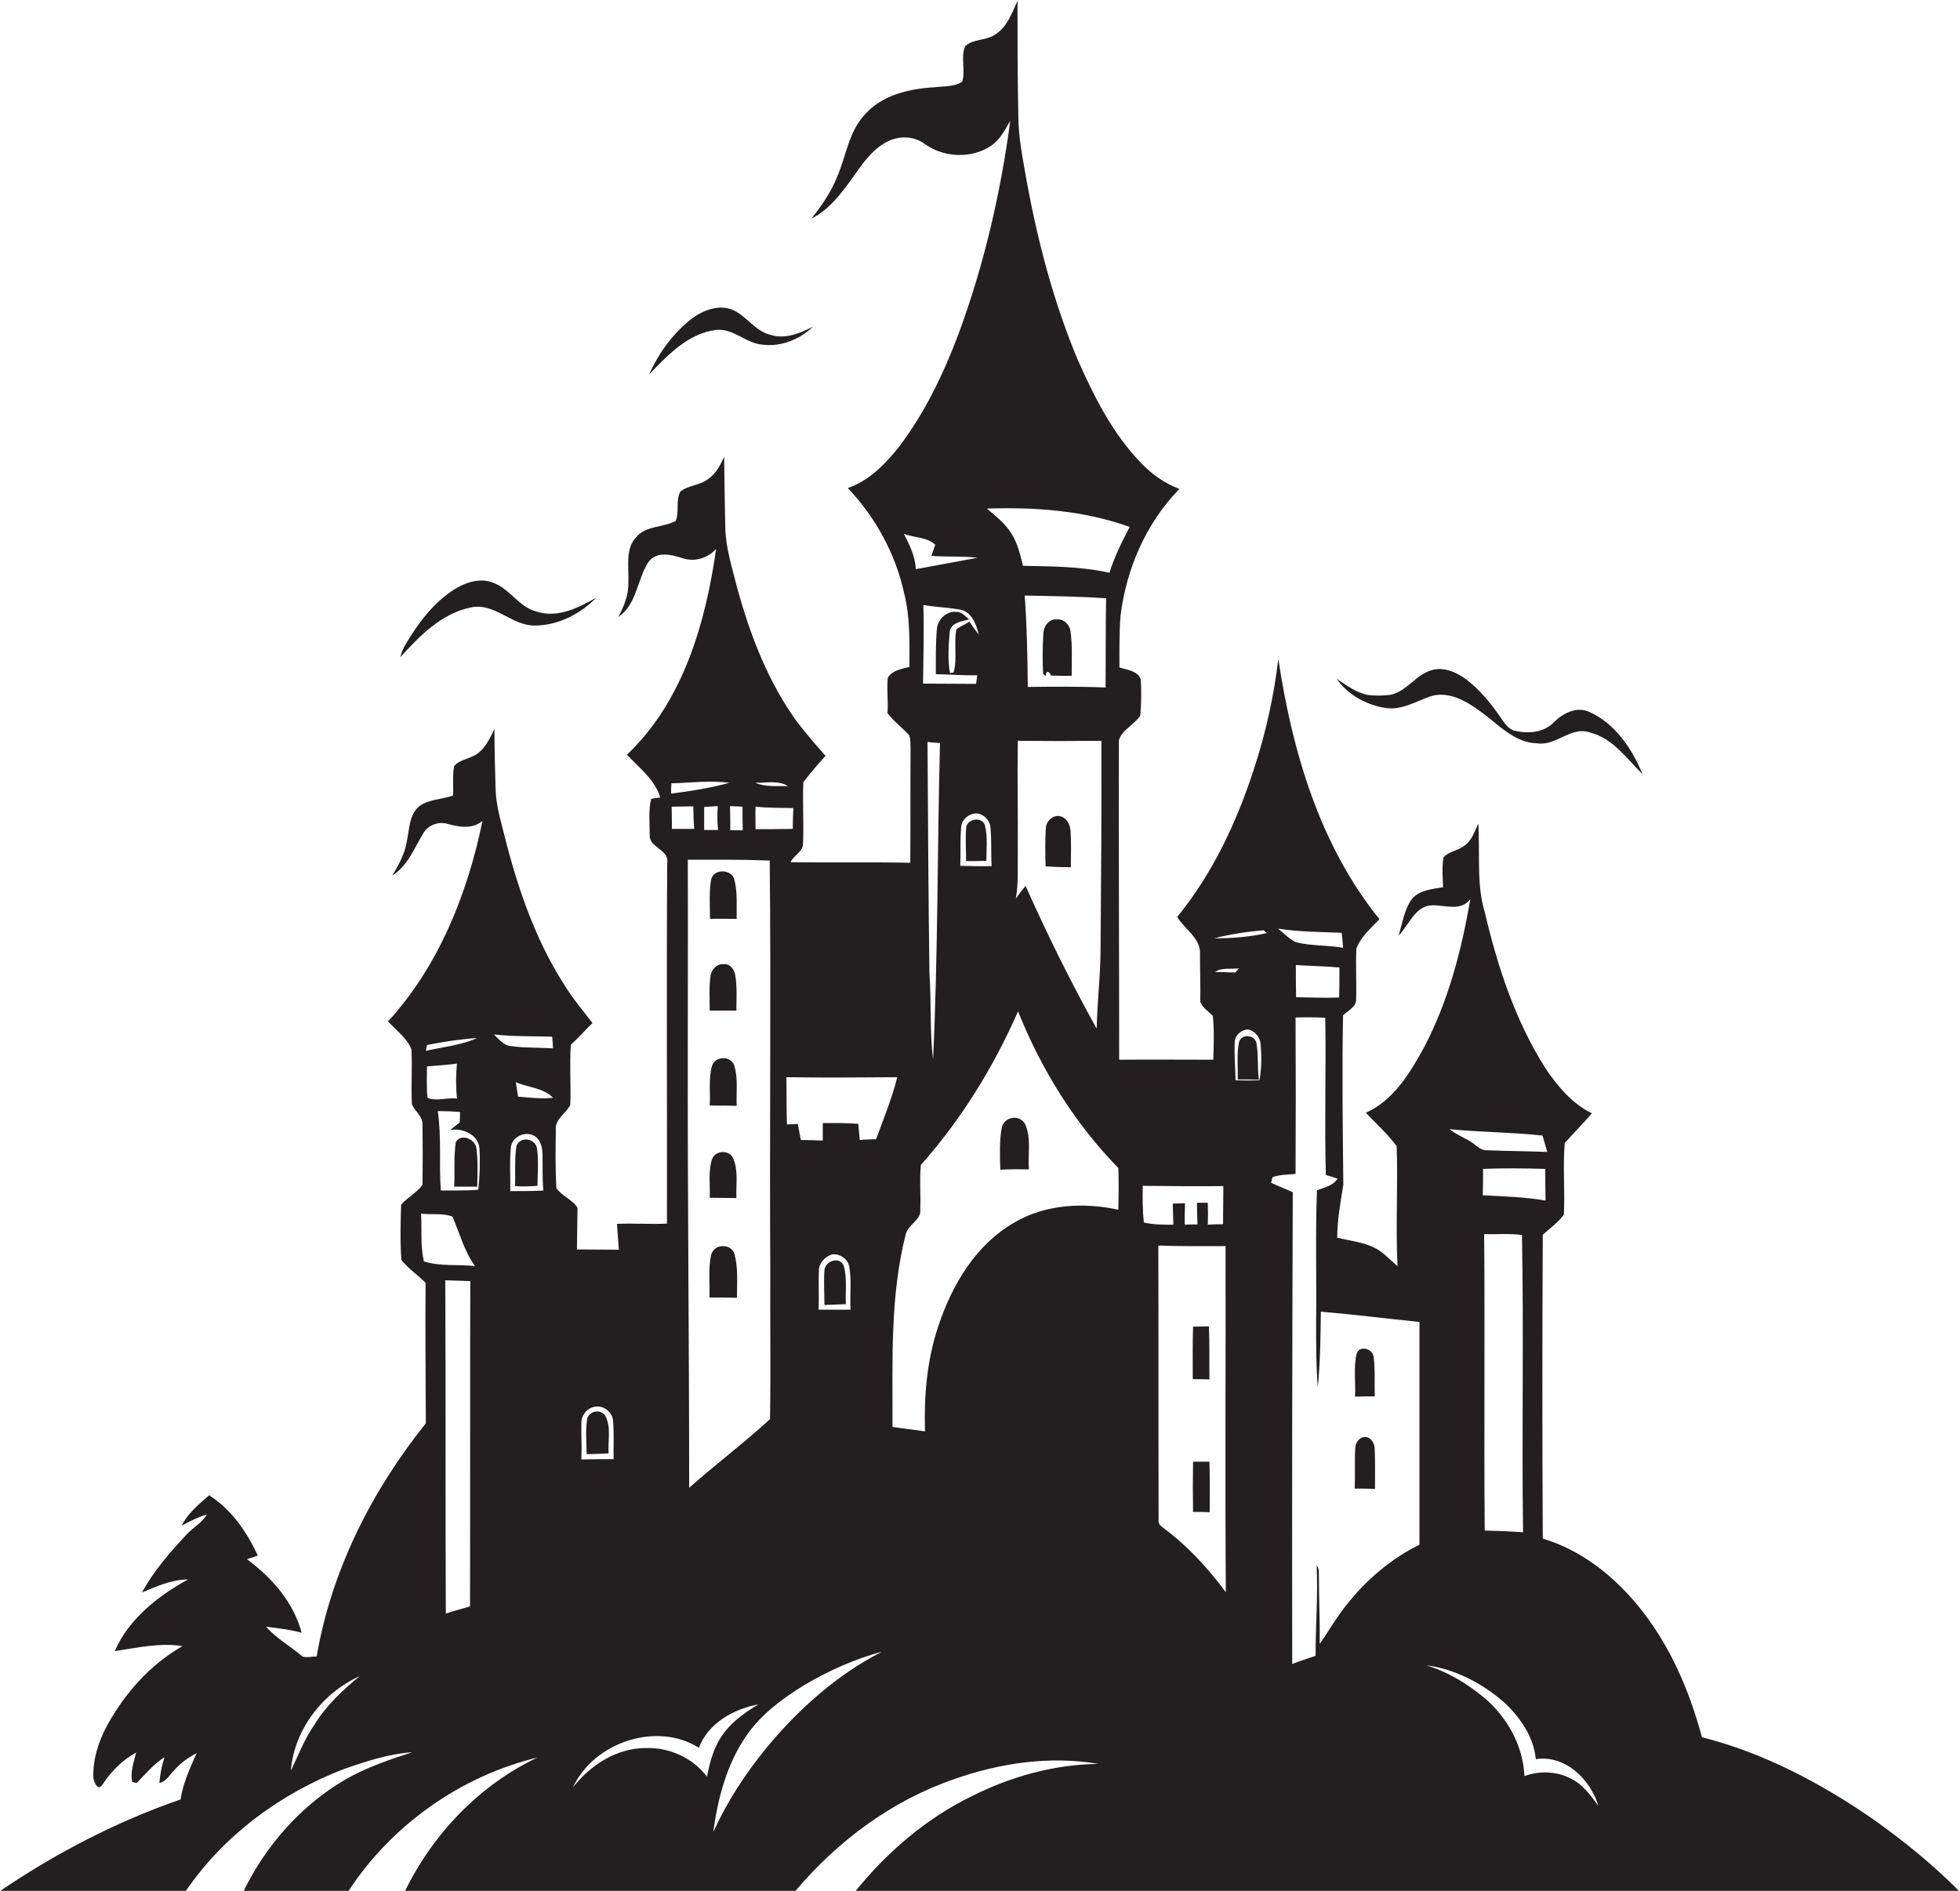 <?xml version="1.0" encoding="utf-8"?>
<!-- Generator: Adobe Illustrator 19.2.0, SVG Export Plug-In . SVG Version: 6.00 Build 0)  -->
<svg version="1.1" id="Layer_1" xmlns="http://www.w3.org/2000/svg" xmlns:xlink="http://www.w3.org/1999/xlink" x="0px" y="0px"
	 viewBox="0 0 705.6 680.7" enable-background="new 0 0 705.6 680.7" xml:space="preserve">
<g>
	<path fill="#231F20" d="M674,654.7c-18.7-12.9-39.2-23.7-61.3-29.3c-4.6-17.2-11.9-34-23.4-47.8c-8.9-10.7-20.4-19.7-33.9-23.7
		c-0.2-36.5-0.2-73,0-109.4c2.6-2.3,5.5-4.4,7.6-7.2c0.4-8.6-0.4-17.3,0.3-25.8c3.2-3.6,6.6-7,9.8-10.7c-7.2-3.5-12.4-9.8-16.8-16.3
		c-10.8-17.1-17.2-36.5-21.8-56.2c-2.8-9.2-1.8-19-2.2-28.5c0.2,0,0.7-0.1,0.9-0.1l-0.9,0c0-0.8,0-2.4-0.1-3.2
		c-1.4,2.9-2.4,6.4-5.4,8.2c-2.2,1.6-5.3,1.9-7.1,3.9c-0.7,3.6-0.3,7.2-0.2,10.8c-4,0.7-8.8,1-11.5,4.6c-2.5,3.8-3.2,8.5-4.5,12.8
		c3.8-3.8,5.8-10.6,12-10.9c4.7-0.1,10.4,2.3,13.8-2.2c-3.1,18.3-7.9,36.6-16.5,53.1c-5.1,9.3-11,19.3-21.1,23.8
		c3.7,3.9,7.8,7.6,11.1,12c0.5,14.4-0.4,28.8,0.3,43.2c-2.9-2.4-5.4-5.4-8.9-6.9c-4-1.8-8.5-2.3-12.8-3.3c0-6.5,1.2-12.8,2.2-19.1
		c-0.2-20.3-0.5-40.7-0.1-61c1.8-1.7,5-3.1,4.7-6c0.2-6-0.2-12,0.1-18c1.6-4.3,5.3-7.4,8.3-10.6c-21.5-26.6-31.4-60.4-36.4-93.7
		c-1.6,13.4-4.5,26.6-8.7,39.4c-6.2,19.2-14.9,37.8-27.7,53.5c2.7,4.5,8.6,7.7,8.2,13.5c0,5.7,0.2,11.3,0.1,17
		c0.8,2.2,2.9,3.5,4.5,5.1c0.6,5.2,0.3,10.5,0.2,15.8c-11.3,0-22.6-0.1-33.9,0c0-38.3-0.2-76.7-0.1-115c1.1-3.8,5.6-5.6,7.7-8.9
		c0.4-4.3,0.4-8.7,0.2-13c-1.1-3.1-5-3.5-7.7-4.3c0-6.2-0.1-12.5,0.4-18.7c2.1-16.9,9.2-33.3,21.2-45.6c-5.2-1.9-9.7-5.1-13.5-9
		c-10.5-10.7-17.3-24.3-23.3-37.9c-8.6-20.7-14.3-42.5-18.3-64.5c-1.3-7.6-2.9-15.2-2.9-22.9c-0.3-13.8-0.3-27.6-0.3-41.4
		c-2,4.4-3.7,9.4-8,12.1c-3.2,2.3-7.9,1.5-10.8,4.2c-1.8,4,0.2,8.6-1.1,12.8c-2.8,1.9-6.6,1.6-9.8,2c-9.1,0.5-19.1,2.7-25.4,10
		c-5.7,6.2-6.6,14.8-9.8,22.2c-2.2,5.5-5.6,10.5-9.3,15.1c6.6-3.3,11-9.4,15.2-15.2c3.2-4.6,6.6-9.5,11.7-12.3
		c4.3-2.4,10-2.4,14,0.7c6.9,4.9,16.9,5.3,23.9,0.5c3.2-2.2,4.9-5.7,6.8-8.9c-3.5,26.2-9.5,52.1-18.7,76.9
		c-5.4,14.3-12.1,28.3-21.4,40.5c-4.9,6.2-10.8,12.2-18.4,14.8c10,10.5,17.2,23.7,20.3,37.9c2.2,8.6,1.9,17.6,1.9,26.5
		c-2.8,0.7-6.2,1.2-7.8,3.9c-0.4,4.2,0.2,8.5-0.1,12.7c2.2,3,5.3,5.2,7.8,8c0.6,1.5,0.4,3.3,0.5,4.9c-0.1,13.7,0,27.3-0.1,41
		c-14.4-0.3-28.8,0-43.1-0.2c1.1-2.5,4.6-3.8,4.5-6.8c0.3-7.3-0.2-14.7,0.1-22c2.5-3.3,5.2-6.4,8-9.5c-3.5-3.9-6.9-7.9-10.1-12
		c-10.5-14.4-17-31.3-21.7-48.4c-1.8-7.3-4.2-14.5-4.3-22c-0.2-8.4-0.3-16.8-0.4-25.2c-1.4,2.9-2.9,6-5.7,7.9
		c-3,2.4-7.2,2.2-10.1,4.6c-1.7,3.2-0.3,7.1-1.6,10.5c-4.5,2.5-10.6,1.6-14.2,5.8c-4.2,4.4-2.6,10.8-2.9,16.3
		c0.2,4.5-1.6,8.7-3.6,12.5c6.7-4.5,6.7-13.4,10.8-19.7c3-4.2,8.4-2.7,12.5-1.4c4.3,1.4,8.9-0.1,11.9-3.4
		c-3.8,26.8-11.9,54.9-32.1,74.1c4.4,4.7,10.1,9,12,15.4c-0.8,0.1-2.5,0.3-3.3,0.5c-1,4.3-0.5,8.7-0.5,13c-0.3,4.6,7.1,5.2,6.3,10
		c-0.3,43.3,0,86.6-0.1,129.9c-6,0.3-12-0.2-18,0.1c0.2,3.1,0.5,6.2,0.7,9.3c-5,0-10-0.1-15.1-0.1c0.1-5,0.1-10,0.2-15
		c-1.8-3-5.7-4.2-7.6-7.1c-0.4-7-0.3-13.9-0.2-20.9c-0.4-3.9,3.6-5.9,5.2-9c0.3-7.2-0.3-14.5,0.2-21.7c2.8-2.5,5.2-5.3,7.8-7.8
		c-3.5-4.6-7.3-9-10.3-14c-10.4-16.3-16.7-34.8-21.4-53.5c-1.4-5.6-3.1-11.2-3.2-17.1c-0.2-7.1-0.4-14.2-0.4-21.2
		c-1.9,3.7-3.8,8.1-7.9,9.8c-2.2,1.1-5,1.5-6.6,3.5c-0.7,3.5-0.2,7.1-0.4,10.6c-4,1.4-8.6,1.3-12.1,3.8c-3.7,3-3.6,8.2-4.5,12.5
		c-0.7,4.5-2.9,8.6-5.3,12.5c5.5-3.4,7.8-9.6,11-14.9c1.7-3.3,5.8-4.8,9.3-3.6c4,1.1,8.8,1.8,12.2-1.2c-5.4,26.2-15.7,52.2-34,72.2
		c2.9,3.2,6.7,5.9,8.4,10c0.4,6.6-0.2,13.3,0.2,19.9c1.1,2.5,3.8,4.2,3.8,7.1c0.1,7.3,0.1,14.5,0,21.8c-2,2.9-5.4,4.5-7.7,7.2
		c-0.2,6.6-0.4,13.3,0.1,19.9c2.5,3.1,5.9,5.4,8.7,8.2c-0.1,16.9,0,33.7,0.1,50.6c-19.5,24.3-34,53-39.3,83.9c-1.7,0-3.5,0.6-5.2,0
		c-4.2-3.7-9.3-6.4-13-10.7c4.3,0.6,8.6,1,12.8,2.2c-2.9-11-10.8-19.9-19.7-26.5c1.3-0.4,2.6-0.8,3.9-1.3
		c-3.9-8.5-9.5-16.6-17.5-21.7c-3.7,3.2-7.6,6.4-9.9,10.9c3-1.5,5.9-3.1,9.1-4c-1.8,3.1-5.1,4.7-7.4,7.3c-6,6.4-11.8,13.1-16,20.8
		c5.3-2.2,10.7-4.7,16.6-4.7c-10.9,6-21.3,14.2-26.4,25.8c8.1-1.2,16.3-3.1,24.4-1.8c-11.6,6.6-20.7,16.9-27.1,28.5
		c-3.1,5.7-5.2,12.2-5,18.7c0.1,1.5,1.6,5.2,3.2,2.8c3.1-4.8,7.2-8.9,12.2-11.7c-0.8,3.5-2.2,7-1.4,10.6c0.4,0.1,1.2,0.3,1.6,0.4
		c3.2-3.3,6.1-6.8,10-9.3c-0.9,3-1.6,6.1-1.8,9.3c2.5-0.6,3.7-3,5.4-4.7c2.2-2.6,5.1-4.5,8-6.1c-2.4,5.4-4.9,10.8-5.8,16.7
		c-23.1,8-45.1,19.4-65.3,33.2c22.4,0,44.7,0,67.1-0.1c13.7-20.2,34.3-35.3,56.9-44c8-2.8,16.2-5.5,24.7-6.1
		c-8.3,2.7-16.6,5.5-24.2,9.9c-15.9,9.3-28.6,23.8-36.6,40.3c12.6,0,25.1-0.1,37.7,0c15.5-23.9,40.5-41.6,68.2-48.3
		c-20.9,9.9-37.7,27.5-47.8,48.3c46.9-0.1,93.7,0.2,140.6-0.2c15.1-17.9,34.6-32.5,56.9-40.2c16.6-5.9,34.7-8.6,52.2-5.6
		c-16,0.2-31.7,4.6-45.9,11.8c-16.3,8-30.3,20.1-41.6,34.1c132.5-0.1,265-0.1,397.5,0C695.8,671.2,685.2,662.6,674,654.7z
		 M113.2,620.9c-3.6,5.1-5.8,11-8.5,16.6c1.2-14.9,11.4-28,24.8-34.1C123.3,608.5,117.4,614,113.2,620.9z M153.7,376.2
		c6-1.2,12-2.1,18.1-2.5c-5.8,2.6-12.3,3.2-18.5,4.6C153.4,377.7,153.6,376.7,153.7,376.2z M153.7,383.9c3.6-0.3,7.2-0.5,10.8-1
		c-0.4,4.2-0.4,8.4,0,12.6c-3.5-0.5-7.5,1.1-10.6-0.3C153.5,391.5,153.7,387.7,153.7,383.9z M169.2,578.3c-2.9,0.9-5.8,1.6-8.7,2.6
		c-0.2-40,0-80-0.2-120c3,0.1,6,0.2,9,0.3C169.2,500.2,169.3,539.2,169.2,578.3z M152.6,454.1c-1.3-5.6-0.7-11.4-1-17.2
		c3.7,0.5,7.9-0.3,11.3,1.1c2.6,6,4.2,12.4,8.1,17.8C164.9,455.1,158.5,456,152.6,454.1z M172.2,428.3c-4.5,0.4-9,0.2-13.5,0.3
		c-0.7-9.5,0.3-19.1-1.1-28.6c2.7,0,5.3,0.1,8,0.3c0,1.3,0,2.5-0.1,3.8c-1.2,0.9-2.3,1.8-3.4,2.7c4.4-0.8,10,1.6,10.5,6.5
		C172.9,418.3,172.7,423.3,172.2,428.3z M177.8,372.4c7,0.8,14,0.6,21,0.8c0.1,1.4,0.2,2.8,0.3,4.2c-5-0.3-10.1-0.1-15.1-0.8
		C181.3,376.4,179.6,374.1,177.8,372.4z M183.7,428.8c0.1-5.2-0.3-10.4,0.2-15.6c0.3-3.8,4.9-6.1,8.2-4.4c2.4,1.2,3.1,4,3.2,6.5
		c0.1,4.4-0.1,8.9,0.3,13.3C191.6,428.8,187.7,428.8,183.7,428.8z M186.5,394.8c-0.3-1.7-0.5-3.5-0.8-5.2c4.4,1.9,9.9,2,13.4,5.6
		C194.9,395.7,190.7,395.1,186.5,394.8z M406.7,189.7c-2.8,5.3-5.5,10.7-7.3,16.5c-10.2-2.3-20.7-2.3-31.1-2.5
		c-1-3.9-1.9-7.9-4-11.3c-2.2-3.8-5.7-6.5-9-9.3C372.7,182.5,390.3,183.8,406.7,189.7z M366.4,306.3c0.1-13.2-0.2-26.4,0-39.6
		c10,0.1,20,0.1,30.1,0c0.1,24.9-0.1,49.8-0.3,74.6c0,9.7-1.2,19.3-1.4,29c-9.3-16.7-17.8-33.9-25.6-51.4c-1.2,1.5-2.4,3-3.5,4.6
		C366.7,317.8,366.3,312,366.4,306.3z M370,247.3c-0.1-11-0.3-22-1.1-32.9c9.8,0.2,19.6,0.3,29.3,1c-0.2,10.7-0.1,21.4-0.2,32.1
		C388.6,247.1,379.3,247.2,370,247.3z M356.6,298.3c0.4,4.5,0.1,9,0.4,13.5c-3.8,0.1-7.5,0-11.3-0.1c0.2-4.5-0.1-9.1,0.3-13.6
		c0-3.3,3.5-5.9,6.6-5.1C354.9,293.7,356.6,296,356.6,298.3z M343.3,242.1c-0.3,0-1,0.1-1.3,0.2c-0.9-4.9-0.5-10-0.1-14.9
		c0.6-3.4,4.4-3.7,7-4.4c-1.3-1.1-2.6-2.7-4.5-2.7c-3.5-0.5-6.8,2.6-7.1,6c-0.5,5.5-0.4,11-0.4,16.4c5,0.1,9.9,0.5,14.9,0.4
		c-0.1,0.8-0.3,2.3-0.4,3.1c-6.4,0-12.7-0.1-19.1-0.1c0.1-9.4,0.4-18.9,0.1-28.3c4.6,0.8,9.4,0.9,14,1.8c3.7,1.3,5.1,5.4,6,8.9
		c-1.2-1.5-2.3-3.1-3.4-4.7c-1.5,1-3.3,1.6-4.7,2.8C343.3,231.6,344.7,237,343.3,242.1z M338.4,267.5c-1,38-0.7,76-2.5,114
		c-1.2-10.3-0.6-20.8-1.3-31.2c-0.4-27.7-0.5-55.4-0.7-83.2C335.4,267.3,336.9,267.4,338.4,267.5z M325.4,192.2
		c3.7,1.4,8.3,1.1,11.3,3.9c-0.5,1.3-0.9,2.7-1.4,4c5.5,0.5,11.1,0,16.6,0.7c-7.4,1.4-14.8,2.7-22.2,4.1
		C329.5,200.4,327.5,196.2,325.4,192.2z M323,387.8c-1.9,7.7-4.9,14.9-7.6,22.3c-2,0.1-4,0.1-5.9,0.3c-0.2-1.9-0.3-3.9-0.5-5.8
		c-4.3-0.4-8.6-0.3-12.8-0.3c0,2.1,0,4.2,0,6.3c-2.6-0.1-5.3-0.2-7.9-0.2c-0.4-2-0.7-3.9-1.1-5.8c-1.3,0.1-2.6,0.2-3.9,0.2
		c-0.2-5.6-0.1-11.3-0.2-17C296.4,388,309.7,387.9,323,387.8z M306.2,471.5c-3.8,0-7.7,0-11.5,0c0.2-4.7-0.1-9.4,0.1-14.1
		c0-2.7,2.2-5,4.7-5.8c2.9-0.4,6,1.8,6.3,4.8C306.6,461.4,305.9,466.5,306.2,471.5z M285.4,298.4c-4.5,0.1-9,0.1-13.4,0.1
		c0-2.7-0.1-5.4,0-8.1c4.5,0.5,9.1,0.4,13.6,0.5C285.5,293.5,285.4,296,285.4,298.4z M241.8,290.4c2.6,0,5.2-0.1,7.8-0.1
		c0,2.7,0.1,5.4,0.3,8.1c-2.7,0-5.4,0-8,0C241.9,295.8,241.8,293.1,241.8,290.4z M247.6,309.5c9.8,0,19.6-0.1,29.5,0.3
		c0.5,49.2-0.1,98.4,0.2,147.6c-0.1,17.8,0.2,35.7-0.1,53.5c-9.4,8.6-19.5,16.2-29.1,24.7c0-52.7-0.6-105.5-0.5-158.2
		C247.6,354.7,247.7,332.1,247.6,309.5z M258.5,298.8c-1.7,0-3.3,0-5,0c0-2.8,0-5.6,0-8.3c1.6-0.1,3.3-0.2,4.9-0.3
		C258.2,293,258.2,295.9,258.5,298.8z M283.7,283c-3.9-0.1-8.1,0.4-11.8-1.2C275.8,281.9,280.2,280.8,283.7,283z M267.3,290.4
		c0,2.8,0,5.7,0.1,8.5c-1.5,0-3,0-4.5,0c0-2.9,0-5.8-0.1-8.7C264.4,290.3,265.8,290.3,267.3,290.4z M241.7,282
		c7-0.2,14-1.1,20.9-0.2c-6.9,1.9-13.9,3-21,3.9C241.6,284.5,241.6,283.2,241.7,282z M214.4,506.4c3-0.5,6.1,2.1,6.3,5.1
		c0.4,4.6,0.1,9.2,0.2,13.8c-3.9,0-7.7,0-11.6,0.1c0.2-4.3-0.1-8.6,0-12.9C209.1,509.5,211.5,506.7,214.4,506.4z M232.5,629.3
		c-10.5,0-19.9,6.1-26.2,14.1c7.4-16.1,30.1-23.8,45.3-14.2c3.3-8.8,12.5-14,21.4-15.6c-5.7,3.4-11.3,7.5-14.5,13.6
		c-2.1,3.8-3.1,8.1-4,12.4C249.4,632.8,240.9,629,232.5,629.3z M275.7,629.5c-7.5,9.2-14,19.2-18.9,30c1.6-12.2,4.9-24.6,12-34.8
		c5.2-7.5,12.6-13,20.3-17.8c8.9-5.3,18.4-9.6,28.4-12.3C301.2,603,287.3,615.4,275.7,629.5z M402.6,435.5
		c-12.5-2.7-26.2-2-37.4,4.6c-13.9,7.9-22.5,22.5-27.4,37.3c-4.1,12.2-5.2,25.1-4.8,37.9c-3.9-0.6-7.8-1-11.7-1.6
		c0.1-23.2-1-46.8,4.8-69.5c0.9-3.5,5.7-5,5.2-8.9c0.2-5.3-0.3-10.6,0.2-15.9c14.6-16.4,26.2-35.3,35-55.3
		c8.3,20.8,20.4,40.3,36.1,56.4C402.8,425.5,402.7,430.5,402.6,435.5z M482.1,359.1c-5.2,0.2-10.4,0-15.5-0.1
		c-0.1-3.8-0.1-7.7-0.1-11.6c5.2,0.4,10.5,0.4,15.7,0.9C482.2,352,482.2,355.6,482.1,359.1z M483,335.8c0.2,1.8,0.4,3.6,0.5,5.4
		c-5.6-1-11.4-0.6-17-2c-2.4-1.2-4.3-3.2-6.4-4.9C467.8,335.5,475.4,335.5,483,335.8z M411.4,426.9c9.7,0.1,19.3,0.2,29,0.1
		c0,4.6-0.1,9.1-0.1,13.7c-1.8,0-3.6,0.1-5.5,0.2c0.1-2.6,0.1-5.3,0-7.9c-1,0-2.9,0-3.9,0c0,2.6,0.1,5.2,0.2,7.8
		c-1.6,0-3.1,0-4.6,0.1c0-2.6,0-5.2,0.1-7.7c-1.5,0-2.9,0-4.4,0.1c0.1,2.5,0.1,5.1,0.2,7.6c-3.6,0-7.2,0-10.6-0.8
		C411.3,435.7,411.3,431.3,411.4,426.9z M437.4,349.9c2.5-1.7,5.8-0.9,8.6-1.3c-0.3,0.4-1,1.2-1.3,1.5
		C442.3,350,439.9,350,437.4,349.9z M419.4,550.5c-1-0.9-2.6-1.6-2.3-3.2c-0.1-33,0-66-0.1-98.9c8.1,0.3,16.1,0.2,24.2,0.2
		c0.1,41.5-0.2,83,0.1,124.6C435,564.7,427.8,556.8,419.4,550.5z M453.4,388.9c-2.9,0.1-5.7,0.1-8.6,0c-0.1-4.6-0.5-9.1-0.3-13.7
		c0-2.5,2.4-4.5,4.8-4.6c2.4,0.5,4.3,2.7,4.5,5.2C454.2,380.2,454.2,384.6,453.4,388.9z M437.1,337.8c5.8-1.5,11.8-2.4,17.8-2.9
		c0.3,0.3,0.9,0.8,1.2,1C449.9,337.3,443.5,337.8,437.1,337.8z M479.4,585.3c-1.4,2.2-2.8,4.4-4.3,6.5c0.1-8.2-0.3-16.4-0.3-24.5
		c-0.1-1.3,0.2-2.7-0.8-3.7c0.5,10.8-0.4,21.7-0.4,32.5c-2.8,0.9-5.6,1.9-8.4,2.9c-0.1-56.6,0-113.2,0.2-169.8
		c-2.6-1.2-5.3-2.2-7.8-3.4c0.1-0.5,0.4-1.5,0.5-2c2.6-1,5.6-0.9,8.3-1.2c0.1-18.8,0.1-37.5,0-56.3c3.6-0.1,7.2-0.1,10.7,0.1
		c0.3,18.9-0.3,37.7,0.2,56.6c1.4,0.4,2.8,0.8,4.2,1.3c-1.6,2.6-4.7,3.2-7.4,4.2c-0.6,15.9-0.1,31.9-0.3,47.9c0,7.7,0,15.4,0.6,23.1
		c0.9-9.1,1-18.2,1.1-27.3c11.8,1,23.6,2.5,35.5,3.7c0,26.7,0,53.5,0,80.2C498,562.5,487.2,573,479.4,585.3z M533.8,430.3
		c0.1-3.2,0.1-6.3,0.1-9.5c7.5-0.3,14.9-0.2,22.4,0c0,3.8,0,7.6,0.1,11.4C548.9,430.9,541.3,430.7,533.8,430.3z M534.3,444.3
		c4.5,0.1,9.1-0.3,13.6,0.3c0.7,35.6-0.1,71.3,0.4,107c-4.6-0.3-9.2-0.5-13.8-0.6C534.2,515.3,534.6,479.8,534.3,444.3z
		 M555.3,408.8c0.6,1.9,1.1,3.9,1.7,5.9c-7.2-0.3-14.4-0.3-21.6-0.6c-1.5,0.1-2.8-0.7-3.9-1.6c-2.9-2.5-6.7-3.6-9.7-6
		C532.9,407.6,544.2,407.6,555.3,408.8z M564.9,640c-5-2.4-11-2.5-16.1-0.6c-0.5-11.1-6.3-21.4-14.7-28.4c-6.1-5-13-9.2-20.7-11.5
		c10.3,1.3,20,6.4,27.8,13.1c5.9,5.4,10.9,12.5,11.7,20.7c10.6-1.6,19.7,7.3,22.5,16.8C572.5,646.1,569.5,642,564.9,640z"/>
	<path fill="#231F20" d="M257.6,118.8c6.4-0.8,10.9,4.9,17.1,5.3c6.6,0.8,13.3-2,18-6.5c-4.6,2.3-9.9,4.6-15.1,3
		c-5.5-1.2-8.5-6.4-13.3-8.8c-5.2-2.5-11.1-0.2-15.4,3c-6.6,5.2-11.8,12.3-15.2,20C240.4,127.8,247.7,120.1,257.6,118.8z"/>
	<path fill="#231F20" d="M169.4,218.7c8.6-1.9,14.7,6.5,23,6.5c8.4,0,16.5-4.1,22.2-10c-6.4,3.6-13.8,7.4-21.3,5
		c-6.4-1.5-9.5-8-15.5-10.3c-4.6-2-9.8-0.4-13.8,2c-7.8,4.8-13.4,12.3-18,20.1c-0.9,1.4-1.5,3-1.9,4.6
		C151.1,228.9,158.9,220.9,169.4,218.7z"/>
	<path fill="#231F20" d="M380.4,223c-2.9-0.3-4.8,2.7-4.8,5.3c-0.3,4.8-0.3,9.5-0.1,14.3l1,0.8c0-2.2,1.2-1.8,1.9-0.2
		c2.5,0.1,4.9,0.1,7.4,0.1c0-5.3,0.3-10.7-0.4-16C385.1,224.9,383,222.7,380.4,223z"/>
	<path fill="#231F20" d="M498.4,254.8c5.8,1.1,11-2.1,16.2-4c6.6-2.3,13.2,1.5,18.3,5.3c6.4,4.5,12.2,11.4,20.6,11.5
		c6.8,1,12.1-6.3,18.9-3.9c8.3,2.1,13.2,9.4,18.9,15c-3.7-9.1-9.8-18.1-18.9-22.3c-4.7-2.3-9.7,0.3-13.1,3.7
		c-3.7,3.8-9.5,4.1-14.3,2.9c-2.2-0.7-3.4-2.8-4.7-4.6c-3.5-5.1-7.4-9.9-12.3-13.7c-3.5-2.6-8-4.7-12.4-3.5c-5.8,1.5-9,7.6-14.9,8.9
		c-2.7,0.4-5.5,0.4-8.2,0.1c-4.3-0.8-7.7-3.5-11.3-5.8C485.1,250,491.7,253.7,498.4,254.8z"/>
	<path fill="#231F20" d="M385.5,312.2c0-4.3,0.2-8.6-0.1-13c-0.1-2.3-1.4-5-4-5.4c-2.5-0.4-4.8,1.9-4.9,4.3
		c-0.3,4.6-0.2,9.2-0.1,13.8C379.5,312.1,382.5,312.2,385.5,312.2z"/>
	<path fill="#231F20" d="M347.8,298.2c-0.3,3.9,0,7.8,0,11.8c2.4,0,4.8,0,7.3-0.1c0-4.2,0.5-8.5-0.5-12.7
		C353.7,293.7,347.8,294.8,347.8,298.2z"/>
	<path fill="#231F20" d="M265.2,330.8c-0.1-4.8,0.4-9.7-0.9-14.4c-1.2-3.6-7.5-3.7-8.3,0.3c-0.8,4.6-0.4,9.4-0.4,14.1
		C258.7,330.7,261.9,330.8,265.2,330.8z"/>
	<path fill="#231F20" d="M264.7,351.1c-0.3-2-1.9-4.3-4.2-4c-2.4-0.2-4.3,1.8-4.7,4.1c-0.6,4.2-0.3,8.4-0.3,12.6c3.2,0,6.4,0,9.6,0
		C265.1,359.5,265.4,355.3,264.7,351.1z"/>
	<path fill="#231F20" d="M446,375.4c-0.8,4.3-0.3,8.8-0.4,13.2c2.5,0,5,0,7.6,0.1c-0.6-4.4-0.1-8.9-0.9-13.3
		C451.5,372.3,446.6,372.1,446,375.4z"/>
	<path fill="#231F20" d="M264.3,383.5c-1.3-3.6-7-3.3-8,0.3c-1.3,4.6-0.5,9.5-0.8,14.2c3.2,0,6.4,0,9.7,0.1
		C265,393.3,265.8,388.2,264.3,383.5z"/>
	<path fill="#231F20" d="M369.1,404.8c-1.8-3.6-7.2-3-8.4,0.8c-1,5.1-0.7,10.3-0.6,15.5c3.4-0.2,6.9-0.2,10.3-0.1
		C370,415.5,371.3,409.8,369.1,404.8z"/>
	<path fill="#231F20" d="M171.5,413.3c-0.5-3.2-5.4-5.4-7.4-2.2c-0.8,5.3-0.3,10.7-0.6,16.1c2.8,0,5.5,0,8.3,0
		C171.9,422.5,172.1,417.9,171.5,413.3z"/>
	<path fill="#231F20" d="M193.3,413.3c-0.7-3.6-6.2-4.3-7.4-0.7c-0.7,4.8-0.3,9.6-0.5,14.4c2.7,0.2,5.4,0.1,8.1-0.1
		C193.5,422.5,194,417.9,193.3,413.3z"/>
	<path fill="#231F20" d="M263.9,416.9c-1.5-3.1-6.5-2.8-7.6,0.5c-1.4,4.4-0.6,9.2-0.8,13.8c3.2,0,6.4,0.1,9.6,0.1
		C264.9,426.5,265.9,421.3,263.9,416.9z"/>
	<path fill="#231F20" d="M255.4,467.1c3.3,0,6.6,0,9.9,0.1c0-5.2,0.5-10.7-0.9-15.8c-1.3-3.9-7.4-3.7-8.4,0.4
		C254.9,456.8,255.6,462,255.4,467.1z"/>
	<path fill="#231F20" d="M303.8,455.9c-1.2-3.8-6.8-2.1-7,1.4c-0.3,4.2,0,8.4,0,12.5c2.6-0.1,5.1-0.2,7.7-0.3
		C304.3,465,305,460.3,303.8,455.9z"/>
	<path fill="#231F20" d="M429.5,477.6c-0.2,6.3-0.1,12.6-0.1,18.9c2,0,4,0,6,0.1c-0.1-6.4,0.1-12.7-0.2-19.1
		C433.3,477.5,431.4,477.6,429.5,477.6z"/>
	<path fill="#231F20" d="M494.9,502.7c-0.1-4.8,0.2-9.6-0.4-14.3c-0.4-2.9-5-4.2-6.1-1.1c-1.2,5-0.3,10.4-0.6,15.5
		C490.1,502.7,492.5,502.7,494.9,502.7z"/>
	<path fill="#231F20" d="M219.1,523.2c-0.3-4.5,1-9.4-1.2-13.5c-1.7-2.8-6.4-1.6-6.6,1.6c-0.5,4-0.2,8.1-0.1,12.2
		C213.9,523.4,216.5,523.4,219.1,523.2z"/>
	<path fill="#231F20" d="M491.5,517.3c-2.1,0-3.5,2-3.6,3.9c-0.3,4.9,0,9.8-0.2,14.7c2.4,0,4.9,0,7.3,0.1c0-4.9,0.1-9.8-0.1-14.6
		C494.8,519.5,493.5,517.4,491.5,517.3z"/>
	<path fill="#231F20" d="M429.5,526.2c-0.1,6-0.1,12.1,0,18.1c2,0,4,0,6,0.1c0-6.1,0.1-12.1-0.1-18.2
		C433.3,526.2,431.4,526.2,429.5,526.2z"/>
</g>
</svg>
